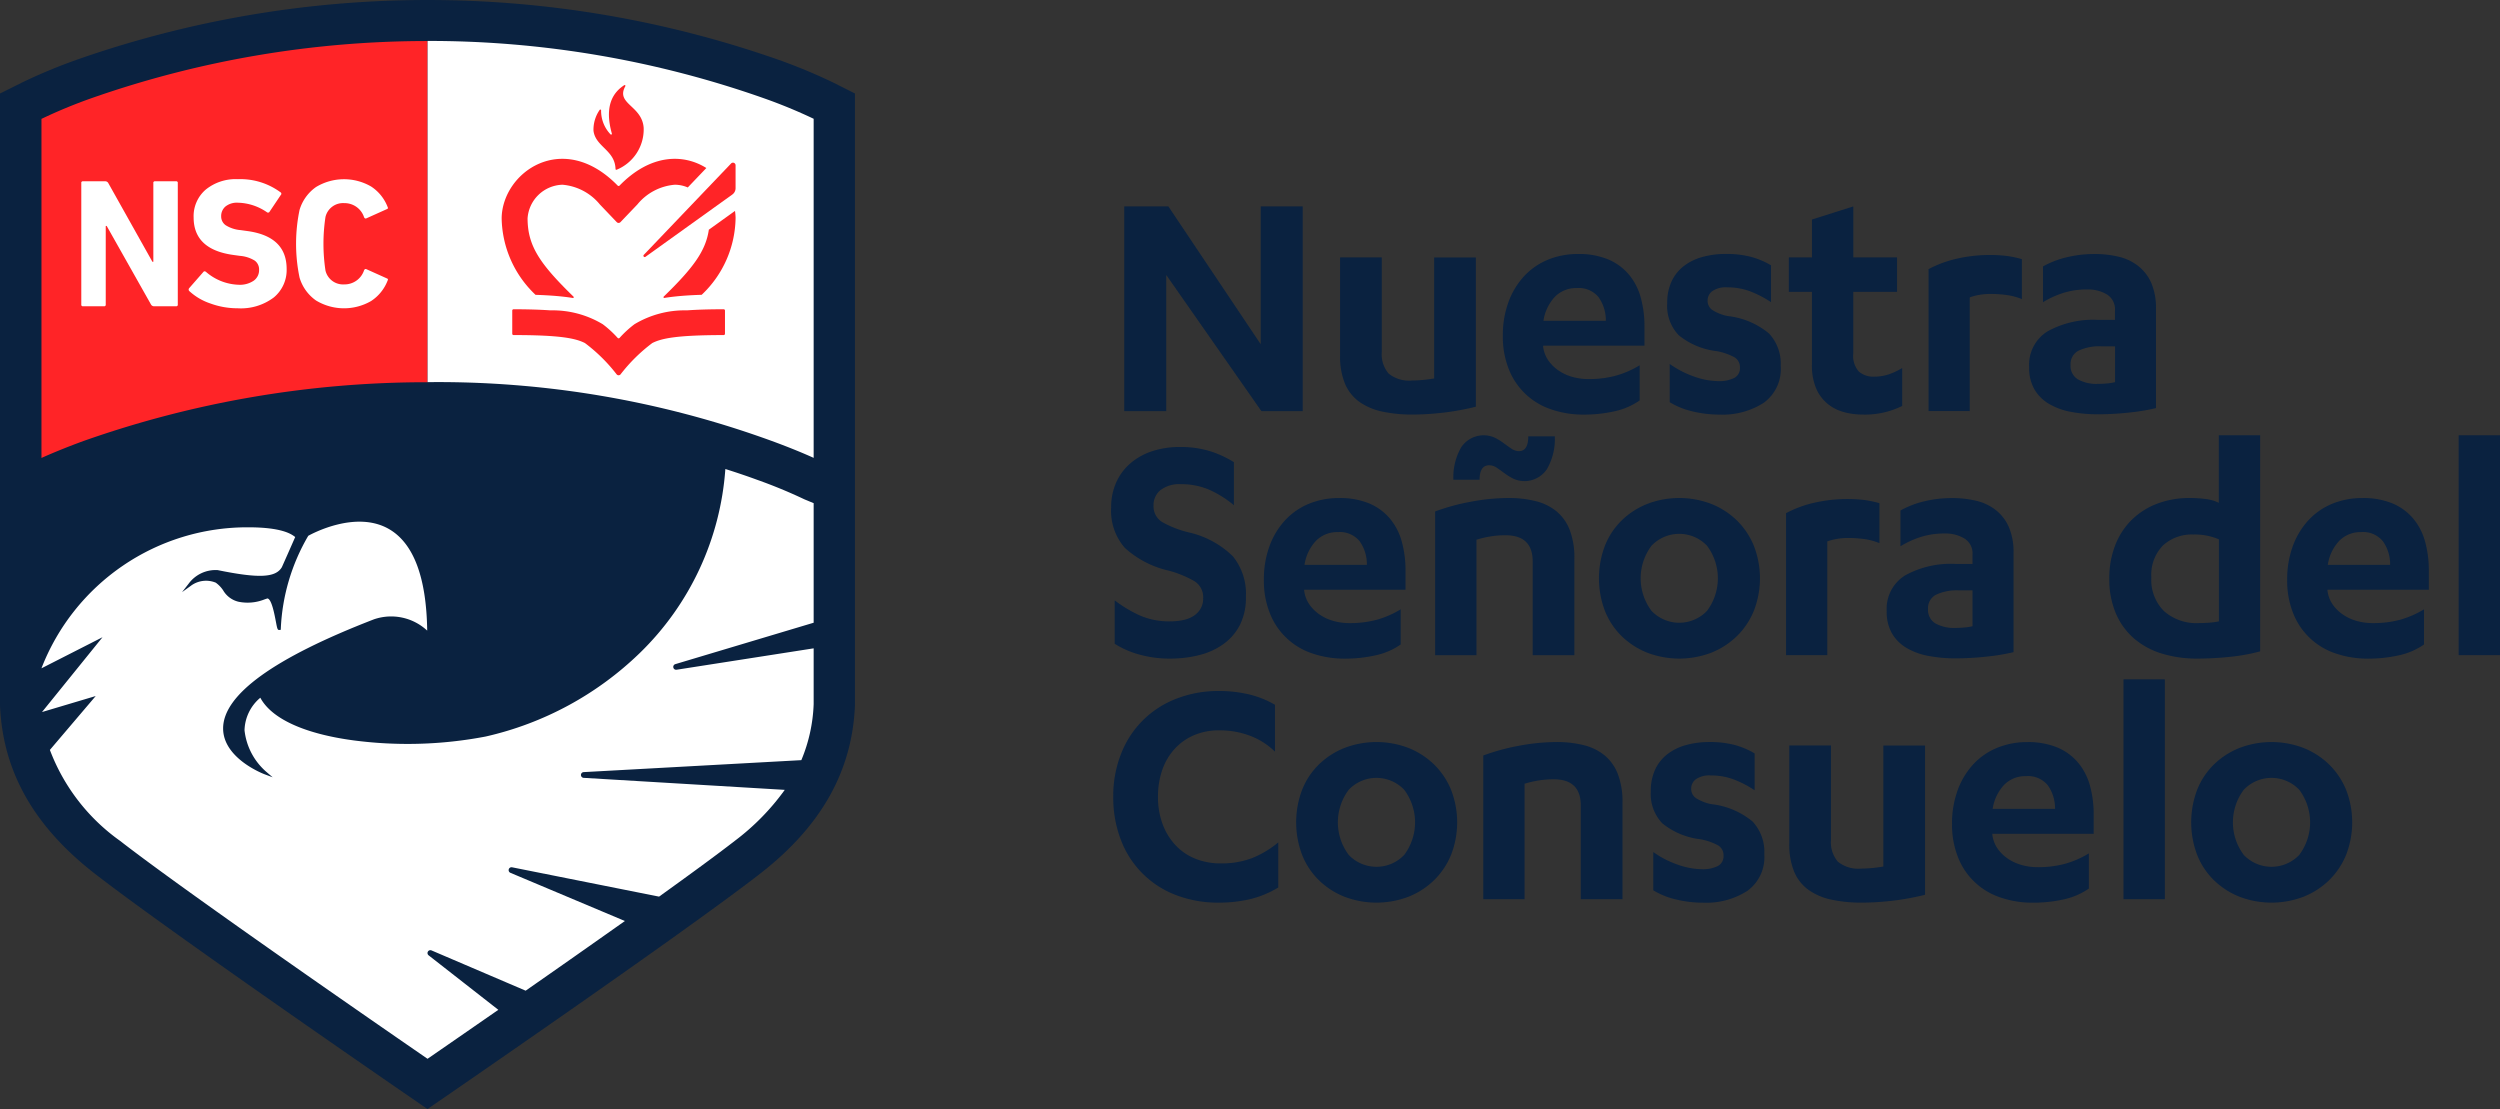 <svg xmlns="http://www.w3.org/2000/svg" width="160.722" height="71.298" viewBox="0 0 160.722 71.298"><rect x="0" y="0" width="160.722" height="71.298" fill="#333333" stroke="none"/><g id="logo-consuelo" transform="translate(-552.142 -3309.281)"><g id="Grupo_2063" data-name="Grupo 2063"><path id="Trazado_2522" data-name="Trazado 2522" d="M633.192,3322.55h2.7v13.16h-2.658l-6.115-8.751v8.751h-2.7v-13.16h2.836l5.937,8.862Z" fill="#0a2240"></path><path id="Trazado_2523" data-name="Trazado 2523" d="M646.083,3335.633q-.52.1-1.063.166t-1.074.1c-.355.022-.687.033-1,.033a9.106,9.106,0,0,1-1.927-.188,3.991,3.991,0,0,1-1.473-.621,2.743,2.743,0,0,1-.931-1.163,4.586,4.586,0,0,1-.321-1.839v-6.292h2.681v6.071a1.911,1.911,0,0,0,.443,1.4,2.086,2.086,0,0,0,1.506.443q.288,0,.665-.033t.753-.1v-7.777h2.681v9.594C646.744,3335.5,646.431,3335.566,646.083,3335.633Z" fill="#0a2240"></path><path id="Trazado_2524" data-name="Trazado 2524" d="M651.347,3331.545a1.97,1.97,0,0,0,.343.92,2.579,2.579,0,0,0,.676.653,3.009,3.009,0,0,0,.886.4,3.761,3.761,0,0,0,1,.133,6.566,6.566,0,0,0,1.783-.222,6.087,6.087,0,0,0,1.518-.664v2.26a4.47,4.47,0,0,1-1.628.7,8.874,8.874,0,0,1-1.939.21,6.319,6.319,0,0,1-2.171-.354,4.412,4.412,0,0,1-2.692-2.615,5.642,5.642,0,0,1-.366-2.082,6.205,6.205,0,0,1,.366-2.194,4.945,4.945,0,0,1,1.008-1.661,4.34,4.34,0,0,1,1.529-1.053,5.015,5.015,0,0,1,1.927-.365,4.881,4.881,0,0,1,1.961.354,3.532,3.532,0,0,1,1.329.986,3.923,3.923,0,0,1,.754,1.485,6.919,6.919,0,0,1,.232,1.827v1.241h-6.513Zm.753-3.179a2.872,2.872,0,0,0-.731,1.54h4.01a2.563,2.563,0,0,0-.465-1.518,1.638,1.638,0,0,0-1.4-.587A1.9,1.9,0,0,0,652.1,3328.366Z" fill="#0a2240"></path><path id="Trazado_2525" data-name="Trazado 2525" d="M661.039,3333.484a4.808,4.808,0,0,0,1.584.3,2.147,2.147,0,0,0,1-.2.694.694,0,0,0,.377-.665.74.74,0,0,0-.344-.665,3.782,3.782,0,0,0-1.163-.4,4.732,4.732,0,0,1-2.426-1.02,2.714,2.714,0,0,1-.742-2.06,3.24,3.24,0,0,1,.288-1.418,2.686,2.686,0,0,1,.8-.986,3.491,3.491,0,0,1,1.2-.576,5.616,5.616,0,0,1,1.484-.188,6.33,6.33,0,0,1,1.573.177,5.168,5.168,0,0,1,1.329.554v2.37a6.738,6.738,0,0,0-1.373-.708,4.137,4.137,0,0,0-1.44-.244,1.522,1.522,0,0,0-.964.244.744.744,0,0,0-.3.6.715.715,0,0,0,.288.6,2.844,2.844,0,0,0,1,.4,5.022,5.022,0,0,1,2.658,1.119,2.848,2.848,0,0,1,.754,2.093,2.674,2.674,0,0,1-1.1,2.371,4.889,4.889,0,0,1-2.825.753,7.337,7.337,0,0,1-1.761-.21,4.915,4.915,0,0,1-1.451-.588v-2.459A6.139,6.139,0,0,0,661.039,3333.484Z" fill="#0a2240"></path><path id="Trazado_2526" data-name="Trazado 2526" d="M676.127,3335.71v-9.127a7.226,7.226,0,0,1,1.839-.676,9.43,9.43,0,0,1,2.1-.233,8.867,8.867,0,0,1,1.041.056,6.843,6.843,0,0,1,1.019.21v2.57a4.013,4.013,0,0,0-1-.266,7.77,7.77,0,0,0-1-.066,4.327,4.327,0,0,0-.709.055,3.722,3.722,0,0,0-.642.166v7.311Z" fill="#0a2240"></path><path id="Trazado_2527" data-name="Trazado 2527" d="M687.594,3328.211a2.342,2.342,0,0,0-1.252-.321,5,5,0,0,0-1.584.232,6.118,6.118,0,0,0-1.274.587v-2.3a5.944,5.944,0,0,1,1.518-.587,7.515,7.515,0,0,1,1.8-.21,6.534,6.534,0,0,1,1.562.177,3.238,3.238,0,0,1,1.252.6,2.863,2.863,0,0,1,.831,1.086,4.059,4.059,0,0,1,.3,1.661v6.381a13.137,13.137,0,0,1-1.739.288,18.536,18.536,0,0,1-1.983.111,9.265,9.265,0,0,1-1.739-.155,4.35,4.35,0,0,1-1.407-.51,2.642,2.642,0,0,1-.942-.93,2.771,2.771,0,0,1-.343-1.44,2.52,2.52,0,0,1,1.174-2.293,6.073,6.073,0,0,1,3.257-.743h1.086v-.6A1.12,1.12,0,0,0,687.594,3328.211Zm-.366,3.334a3.136,3.136,0,0,0-1.451.277.96.96,0,0,0-.52.92,1,1,0,0,0,.476.93,2.447,2.447,0,0,0,1.274.288c.147,0,.325-.007.531-.022a3.335,3.335,0,0,0,.577-.089v-2.3Z" fill="#0a2240"></path><path id="Trazado_2528" data-name="Trazado 2528" d="M625.405,3348.841a4.7,4.7,0,0,0,1.961.387,4.087,4.087,0,0,0,.808-.077,2.046,2.046,0,0,0,.676-.255,1.4,1.4,0,0,0,.465-.465,1.286,1.286,0,0,0,.177-.687,1.21,1.21,0,0,0-.575-1.108,6.958,6.958,0,0,0-1.618-.664,6.22,6.22,0,0,1-2.847-1.474,3.6,3.6,0,0,1-.875-2.581,3.859,3.859,0,0,1,.343-1.661,3.525,3.525,0,0,1,.942-1.23,4.12,4.12,0,0,1,1.4-.753,5.572,5.572,0,0,1,1.706-.255,6.469,6.469,0,0,1,1.961.266,6.77,6.77,0,0,1,1.539.709v2.769a6.66,6.66,0,0,0-1.595-1,4.537,4.537,0,0,0-1.817-.354,1.979,1.979,0,0,0-1.3.376,1.233,1.233,0,0,0-.454,1,1.175,1.175,0,0,0,.565,1.064,6.577,6.577,0,0,0,1.717.664,5.912,5.912,0,0,1,2.814,1.529,3.812,3.812,0,0,1,.842,2.614,3.9,3.9,0,0,1-.377,1.784,3.411,3.411,0,0,1-1.041,1.229,4.54,4.54,0,0,1-1.551.72,7.443,7.443,0,0,1-1.9.233,7.162,7.162,0,0,1-2.005-.266,5.733,5.733,0,0,1-1.562-.687v-2.791A8.283,8.283,0,0,0,625.405,3348.841Z" fill="#0a2240"></path><path id="Trazado_2529" data-name="Trazado 2529" d="M635.985,3347.234a1.981,1.981,0,0,0,.344.92,2.587,2.587,0,0,0,.675.653,2.99,2.99,0,0,0,.886.4,3.774,3.774,0,0,0,1,.133,6.612,6.612,0,0,0,1.783-.221,6.161,6.161,0,0,0,1.518-.665v2.26a4.468,4.468,0,0,1-1.629.7,8.872,8.872,0,0,1-1.938.21,6.331,6.331,0,0,1-2.172-.354,4.416,4.416,0,0,1-2.691-2.615,5.646,5.646,0,0,1-.366-2.082,6.207,6.207,0,0,1,.366-2.194,4.921,4.921,0,0,1,1.008-1.661,4.32,4.32,0,0,1,1.528-1.053,5.019,5.019,0,0,1,1.928-.365,4.885,4.885,0,0,1,1.961.354,3.531,3.531,0,0,1,1.329.986,3.923,3.923,0,0,1,.753,1.485,6.919,6.919,0,0,1,.233,1.827v1.241h-6.514Zm.754-3.179a2.873,2.873,0,0,0-.732,1.54h4.01a2.552,2.552,0,0,0-.465-1.518,1.637,1.637,0,0,0-1.4-.587A1.9,1.9,0,0,0,636.739,3344.055Z" fill="#0a2240"></path><path id="Trazado_2530" data-name="Trazado 2530" d="M646.732,3341.53a13.232,13.232,0,0,1,2.393-.233,7.074,7.074,0,0,1,1.739.2,3.392,3.392,0,0,1,1.34.654,2.922,2.922,0,0,1,.853,1.2,4.967,4.967,0,0,1,.3,1.85v6.2h-2.68v-6.027q0-1.683-1.751-1.683a5.939,5.939,0,0,0-.963.077,6.364,6.364,0,0,0-.9.211v7.422h-2.658v-9.239A13.668,13.668,0,0,1,646.732,3341.53Zm4.863-2.094a1.732,1.732,0,0,1-2.16.62,3.7,3.7,0,0,1-.576-.354q-.266-.2-.5-.355a.849.849,0,0,0-.476-.155q-.619,0-.62.931H645.58a3.814,3.814,0,0,1,.5-2.083,1.733,1.733,0,0,1,2.161-.62,3.812,3.812,0,0,1,.576.354q.266.2.5.355a.852.852,0,0,0,.476.155q.6,0,.6-.953h1.706A3.863,3.863,0,0,1,651.595,3339.436Z" fill="#0a2240"></path><path id="Trazado_2531" data-name="Trazado 2531" d="M655.325,3344.354a4.694,4.694,0,0,1,1.086-1.628,4.976,4.976,0,0,1,1.639-1.052,5.76,5.76,0,0,1,4.1,0,4.987,4.987,0,0,1,1.639,1.052,4.835,4.835,0,0,1,1.1,1.628,5.752,5.752,0,0,1,0,4.21,4.835,4.835,0,0,1-1.1,1.628,5.01,5.01,0,0,1-1.639,1.053,5.774,5.774,0,0,1-4.1,0,5,5,0,0,1-1.639-1.053,4.694,4.694,0,0,1-1.086-1.628,5.9,5.9,0,0,1,0-4.21Zm6.558.011a2.464,2.464,0,0,0-3.567,0,3.49,3.49,0,0,0,0,4.188,2.464,2.464,0,0,0,3.567,0,3.49,3.49,0,0,0,0-4.188Z" fill="#0a2240"></path><path id="Trazado_2532" data-name="Trazado 2532" d="M666.964,3351.4v-9.128a7.227,7.227,0,0,1,1.839-.676,9.437,9.437,0,0,1,2.105-.233,8.867,8.867,0,0,1,1.041.056,6.845,6.845,0,0,1,1.019.21v2.57a3.993,3.993,0,0,0-1-.266,7.713,7.713,0,0,0-1-.066,4.282,4.282,0,0,0-.709.055,3.8,3.8,0,0,0-.643.166v7.312Z" fill="#0a2240"></path><path id="Trazado_2533" data-name="Trazado 2533" d="M678.431,3343.9a2.339,2.339,0,0,0-1.251-.321,4.98,4.98,0,0,0-1.585.233,6.033,6.033,0,0,0-1.274.587v-2.3a6,6,0,0,1,1.518-.587,7.53,7.53,0,0,1,1.806-.21,6.527,6.527,0,0,1,1.562.177,3.23,3.23,0,0,1,1.251.6,2.845,2.845,0,0,1,.831,1.086,4.061,4.061,0,0,1,.3,1.662v6.38a13.069,13.069,0,0,1-1.739.288,18.538,18.538,0,0,1-1.983.111,9.264,9.264,0,0,1-1.739-.155,4.329,4.329,0,0,1-1.407-.51,2.639,2.639,0,0,1-.941-.93,2.77,2.77,0,0,1-.344-1.44,2.523,2.523,0,0,1,1.174-2.293,6.075,6.075,0,0,1,3.257-.743h1.086v-.6A1.12,1.12,0,0,0,678.431,3343.9Zm-.365,3.334a3.133,3.133,0,0,0-1.451.277.96.96,0,0,0-.521.92,1,1,0,0,0,.476.93,2.449,2.449,0,0,0,1.274.288c.148,0,.325-.007.532-.022a3.407,3.407,0,0,0,.576-.088v-2.305Z" fill="#0a2240"></path><path id="Trazado_2534" data-name="Trazado 2534" d="M695.489,3351.51a20.176,20.176,0,0,1-2.071.111,7.655,7.655,0,0,1-2.327-.332,4.932,4.932,0,0,1-1.783-.986,4.432,4.432,0,0,1-1.152-1.617,5.6,5.6,0,0,1-.41-2.205,5.811,5.811,0,0,1,.377-2.138,4.624,4.624,0,0,1,1.063-1.639,4.709,4.709,0,0,1,1.639-1.042,5.847,5.847,0,0,1,2.1-.365,7.922,7.922,0,0,1,1.019.066,2.485,2.485,0,0,1,.842.244v-4.342h2.659v13.891A12.131,12.131,0,0,1,695.489,3351.51Zm-2.337-7.865a2.724,2.724,0,0,0-1.961.709,2.687,2.687,0,0,0-.742,2.039,2.836,2.836,0,0,0,.82,2.182,3.152,3.152,0,0,0,2.237.764c.163,0,.362-.007.6-.022a5.036,5.036,0,0,0,.686-.089v-5.272A3.858,3.858,0,0,0,693.152,3343.645Z" fill="#0a2240"></path><path id="Trazado_2535" data-name="Trazado 2535" d="M701.771,3347.234a1.981,1.981,0,0,0,.344.92,2.588,2.588,0,0,0,.675.653,2.985,2.985,0,0,0,.887.4,3.761,3.761,0,0,0,1,.133,6.611,6.611,0,0,0,1.783-.221,6.159,6.159,0,0,0,1.518-.665v2.26a4.467,4.467,0,0,1-1.629.7,8.865,8.865,0,0,1-1.938.21,6.321,6.321,0,0,1-2.171-.354,4.414,4.414,0,0,1-2.692-2.615,5.646,5.646,0,0,1-.366-2.082,6.207,6.207,0,0,1,.366-2.194,4.954,4.954,0,0,1,1.008-1.661,4.33,4.33,0,0,1,1.528-1.053,5.019,5.019,0,0,1,1.928-.365,4.881,4.881,0,0,1,1.961.354,3.531,3.531,0,0,1,1.329.986,3.924,3.924,0,0,1,.753,1.485,6.922,6.922,0,0,1,.233,1.827v1.241h-6.514Zm.754-3.179a2.865,2.865,0,0,0-.731,1.54H705.8a2.552,2.552,0,0,0-.465-1.518,1.635,1.635,0,0,0-1.4-.587A1.9,1.9,0,0,0,702.525,3344.055Z" fill="#0a2240"></path><path id="Trazado_2536" data-name="Trazado 2536" d="M710.205,3351.4v-14.135h2.659V3351.4Z" fill="#0a2240"></path><path id="Trazado_2537" data-name="Trazado 2537" d="M632.55,3356.6a5.434,5.434,0,0,0-2.038-.365,4.022,4.022,0,0,0-1.607.31,3.6,3.6,0,0,0-1.24.875,3.865,3.865,0,0,0-.8,1.352,5.2,5.2,0,0,0-.277,1.739,4.929,4.929,0,0,0,.3,1.761,4.057,4.057,0,0,0,.831,1.351,3.557,3.557,0,0,0,1.274.865,4.324,4.324,0,0,0,1.628.3,5.516,5.516,0,0,0,1.994-.333,6.261,6.261,0,0,0,1.706-1.019v2.9a6.349,6.349,0,0,1-1.872.765,8.886,8.886,0,0,1-1.938.21,7.527,7.527,0,0,1-2.8-.5,6.071,6.071,0,0,1-3.512-3.545,7.558,7.558,0,0,1-.487-2.758,7.381,7.381,0,0,1,.5-2.759,6.156,6.156,0,0,1,3.544-3.544,7.382,7.382,0,0,1,2.759-.5,8.242,8.242,0,0,1,1.894.211,6.122,6.122,0,0,1,1.7.675v3.013A4.606,4.606,0,0,0,632.55,3356.6Z" fill="#0a2240"></path><path id="Trazado_2538" data-name="Trazado 2538" d="M635.859,3360.043a4.7,4.7,0,0,1,1.086-1.628,5,5,0,0,1,1.639-1.052,5.76,5.76,0,0,1,4.1,0,5.007,5.007,0,0,1,1.639,1.052,4.844,4.844,0,0,1,1.1,1.628,5.752,5.752,0,0,1,0,4.21,4.838,4.838,0,0,1-1.1,1.628,4.993,4.993,0,0,1-1.639,1.053,5.774,5.774,0,0,1-4.1,0,4.982,4.982,0,0,1-1.639-1.053,4.7,4.7,0,0,1-1.086-1.628,5.9,5.9,0,0,1,0-4.21Zm6.558.012a2.462,2.462,0,0,0-3.567,0,3.489,3.489,0,0,0,0,4.187,2.463,2.463,0,0,0,3.567,0,3.489,3.489,0,0,0,0-4.187Z" fill="#0a2240"></path><path id="Trazado_2539" data-name="Trazado 2539" d="M649.825,3357.219a13.232,13.232,0,0,1,2.393-.233,7.073,7.073,0,0,1,1.739.2,3.393,3.393,0,0,1,1.34.654,2.93,2.93,0,0,1,.853,1.2,4.988,4.988,0,0,1,.3,1.85v6.2h-2.681v-6.026q0-1.685-1.75-1.684a6.072,6.072,0,0,0-.964.077,6.385,6.385,0,0,0-.9.211v7.422H647.5v-9.239A13.656,13.656,0,0,1,649.825,3357.219Z" fill="#0a2240"></path><path id="Trazado_2540" data-name="Trazado 2540" d="M659.984,3364.862a4.823,4.823,0,0,0,1.584.3,2.132,2.132,0,0,0,1-.2.694.694,0,0,0,.377-.665.737.737,0,0,0-.344-.664,3.741,3.741,0,0,0-1.163-.4,4.745,4.745,0,0,1-2.426-1.019,2.722,2.722,0,0,1-.742-2.061,3.24,3.24,0,0,1,.288-1.418,2.685,2.685,0,0,1,.8-.986,3.471,3.471,0,0,1,1.2-.576,5.621,5.621,0,0,1,1.484-.188,6.313,6.313,0,0,1,1.573.177,5.188,5.188,0,0,1,1.33.554v2.371a6.788,6.788,0,0,0-1.374-.709,4.142,4.142,0,0,0-1.44-.244,1.525,1.525,0,0,0-.964.244.745.745,0,0,0-.3.6.715.715,0,0,0,.288.6,2.857,2.857,0,0,0,1,.4,5.02,5.02,0,0,1,2.659,1.119,2.852,2.852,0,0,1,.753,2.093,2.672,2.672,0,0,1-1.1,2.371,4.89,4.89,0,0,1-2.825.753,7.352,7.352,0,0,1-1.762-.21,4.932,4.932,0,0,1-1.451-.587v-2.46A6.118,6.118,0,0,0,659.984,3364.862Z" fill="#0a2240"></path><path id="Trazado_2541" data-name="Trazado 2541" d="M674.962,3367.011q-.52.1-1.063.166t-1.074.1c-.355.022-.687.033-1,.033a9.105,9.105,0,0,1-1.927-.188,3.986,3.986,0,0,1-1.473-.62,2.748,2.748,0,0,1-.931-1.163,4.594,4.594,0,0,1-.321-1.839v-6.292h2.681v6.07a1.911,1.911,0,0,0,.443,1.4,2.087,2.087,0,0,0,1.506.443q.288,0,.665-.033t.753-.1v-7.776H675.9v9.593C675.623,3366.875,675.31,3366.945,674.962,3367.011Z" fill="#0a2240"></path><path id="Trazado_2542" data-name="Trazado 2542" d="M680.226,3362.924a1.969,1.969,0,0,0,.343.919,2.6,2.6,0,0,0,.676.654,3.008,3.008,0,0,0,.886.4,3.761,3.761,0,0,0,1,.133,6.558,6.558,0,0,0,1.783-.221,6.1,6.1,0,0,0,1.518-.665v2.26a4.462,4.462,0,0,1-1.628.7,8.89,8.89,0,0,1-1.939.21,6.326,6.326,0,0,1-2.171-.354,4.409,4.409,0,0,1-2.692-2.614,5.652,5.652,0,0,1-.366-2.083,6.2,6.2,0,0,1,.366-2.193,4.946,4.946,0,0,1,1.008-1.662,4.318,4.318,0,0,1,1.529-1.052,4.993,4.993,0,0,1,1.927-.366,4.877,4.877,0,0,1,1.961.354,3.538,3.538,0,0,1,1.329.986,3.926,3.926,0,0,1,.754,1.485,6.924,6.924,0,0,1,.232,1.828v1.24h-6.513Zm.753-3.18a2.873,2.873,0,0,0-.731,1.54h4.01a2.559,2.559,0,0,0-.465-1.517,1.636,1.636,0,0,0-1.4-.588A1.9,1.9,0,0,0,680.979,3359.744Z" fill="#0a2240"></path><path id="Trazado_2543" data-name="Trazado 2543" d="M693.4,3360.043a4.689,4.689,0,0,1,1.086-1.628,5,5,0,0,1,1.639-1.052,5.76,5.76,0,0,1,4.1,0,5.007,5.007,0,0,1,1.639,1.052,4.844,4.844,0,0,1,1.1,1.628,5.765,5.765,0,0,1,0,4.21,4.838,4.838,0,0,1-1.1,1.628,4.993,4.993,0,0,1-1.639,1.053,5.774,5.774,0,0,1-4.1,0,4.982,4.982,0,0,1-1.639-1.053,4.683,4.683,0,0,1-1.086-1.628,5.9,5.9,0,0,1,0-4.21Zm6.558.012a2.462,2.462,0,0,0-3.567,0,3.489,3.489,0,0,0,0,4.187,2.463,2.463,0,0,0,3.567,0,3.489,3.489,0,0,0,0-4.187Z" fill="#0a2240"></path></g><path id="Trazado_2544" data-name="Trazado 2544" d="M668.631,3325.83v-2.438l2.658-.841v3.279H674.1v2.215h-2.814v3.966a1.5,1.5,0,0,0,.366,1.163,1.409,1.409,0,0,0,.964.321,2.962,2.962,0,0,0,.941-.144,4.442,4.442,0,0,0,.875-.41v2.437a5.369,5.369,0,0,1-2.548.554,4.486,4.486,0,0,1-1.229-.166,2.809,2.809,0,0,1-1.041-.543,2.605,2.605,0,0,1-.72-.986,3.787,3.787,0,0,1-.266-1.517v-4.675h-1.485v-2.215Z" fill="#0a2240"></path><path id="Trazado_2545" data-name="Trazado 2545" d="M688.659,3367.089v-14.135h2.659v14.135Z" fill="#0a2240"></path><g id="Grupo_2065" data-name="Grupo 2065"><path id="Trazado_2546" data-name="Trazado 2546" d="M605.641,3314.555a35.739,35.739,0,0,0-3.424-1.422,68.152,68.152,0,0,0-45.173,0,35.889,35.889,0,0,0-3.424,1.423l-1.478.736,0,39.313c.167,4.235,2.156,7.778,6.082,10.832,5.032,3.913,21.4,15.143,21.4,15.143s16.371-11.23,21.4-15.143c3.926-3.054,5.915-6.6,6.083-10.83l0-39.315Z" fill="#0a2240"></path><path id="Trazado_2547" data-name="Trazado 2547" d="M557.967,3315.613a32.689,32.689,0,0,0-3.159,1.31v21.8c.55-.248,1.463-.637,2.7-1.09a66.189,66.189,0,0,1,22.121-3.778v-21.936A65.178,65.178,0,0,0,557.967,3315.613Z" fill="#ff2427"></path><path id="Trazado_2548" data-name="Trazado 2548" d="M601.294,3315.613a64.717,64.717,0,0,0-21.663-3.7v21.936a62.631,62.631,0,0,1,22.12,3.778c1.239.453,2.153.842,2.7,1.09v-21.8A32.914,32.914,0,0,0,601.294,3315.613Z" fill="#fff"></path><g id="Grupo_2064" data-name="Grupo 2064"><path id="Trazado_2549" data-name="Trazado 2549" d="M591.714,3320.148a.05.05,0,0,0,.069.046,2.806,2.806,0,0,0,1.74-2.693c-.1-1.436-1.815-1.534-1.181-2.674a.05.05,0,0,0-.07-.069c-.7.455-1.3,1.308-.793,3.113a.051.051,0,0,1-.083.051,2.19,2.19,0,0,1-.61-1.545.05.05,0,0,0-.089-.034,2.22,2.22,0,0,0-.4,1.344C590.429,3318.728,591.675,3318.919,591.714,3320.148Z" fill="#ff2427"></path><path id="Trazado_2550" data-name="Trazado 2550" d="M587.594,3328.286c.512.036.967.085,1.377.152a.05.05,0,0,0,.041-.086c-2.192-2.135-2.949-3.275-2.953-5.039a2.32,2.32,0,0,1,2.24-2.156,3.483,3.483,0,0,1,2.408,1.268l1.084,1.136a.166.166,0,0,0,.241,0l1.085-1.136a3.481,3.481,0,0,1,2.407-1.268,2.1,2.1,0,0,1,.834.176l1.194-1.25c-1.465-.921-3.58-.922-5.58,1.13a.085.085,0,0,1-.12,0c-3.526-3.617-7.412-.857-7.459,2.085a6.917,6.917,0,0,0,2.179,4.938C586.938,3328.247,587.278,3328.264,587.594,3328.286Z" fill="#ff2427"></path><path id="Trazado_2551" data-name="Trazado 2551" d="M597.712,3324.049c-.2,1.381-1.028,2.479-2.9,4.3a.05.05,0,0,0,.041.086c.41-.067.866-.116,1.378-.152.316-.022.656-.038,1.022-.05a6.917,6.917,0,0,0,2.179-4.938,3.659,3.659,0,0,0-.038-.454Z" fill="#ff2427"></path><path id="Trazado_2552" data-name="Trazado 2552" d="M598.665,3329.163c-.934,0-1.712.025-2.369.071a6.257,6.257,0,0,0-3.366.892,6.654,6.654,0,0,0-.957.88.084.084,0,0,1-.122,0,6.715,6.715,0,0,0-.958-.88,6.25,6.25,0,0,0-3.365-.892c-.657-.046-1.435-.07-2.369-.071a.084.084,0,0,0-.085.083v1.493a.084.084,0,0,0,.084.083c3.044,0,3.992.215,4.587.512a10.609,10.609,0,0,1,2.04,2.013.163.163,0,0,0,.253,0,10.609,10.609,0,0,1,2.04-2.013c.6-.3,1.544-.508,4.587-.512a.085.085,0,0,0,.085-.083v-1.493A.084.084,0,0,0,598.665,3329.163Z" fill="#ff2427"></path><path id="Trazado_2553" data-name="Trazado 2553" d="M593.645,3325.787l5.577-4a.5.5,0,0,0,.209-.406v-1.476a.167.167,0,0,0-.287-.115l-5.608,5.87A.083.083,0,0,0,593.645,3325.787Z" fill="#ff2427"></path></g><path id="Trazado_2554" data-name="Trazado 2554" d="M589.652,3358.92l14.007-.77a10.265,10.265,0,0,0,.792-3.6v-3.588l-8.809,1.375a.185.185,0,0,1-.083-.36l8.892-2.662v-7.686l-.593-.246a32.366,32.366,0,0,0-3.023-1.25c-.587-.215-1.277-.453-2.061-.7a18.275,18.275,0,0,1-5.512,11.841,20.86,20.86,0,0,1-9.9,5.358,26.679,26.679,0,0,1-8.448.253c-3.18-.42-5.314-1.393-6.036-2.748a2.818,2.818,0,0,0-1.016,2.09,4.127,4.127,0,0,0,1.375,2.652l.434.373-.535-.2c-.108-.041-2.645-1.029-2.65-2.935-.005-2.168,3.254-4.528,9.687-7.017a3.4,3.4,0,0,1,3.433.723c-.047-3.424-.875-5.622-2.464-6.534-2.127-1.221-4.95.308-5.182.438a12.906,12.906,0,0,0-1.765,5.964l-.008.084-.085.006c-.122.012-.138-.087-.226-.547s-.252-1.323-.491-1.463a.085.085,0,0,0-.08-.009l-.153.052a2.932,2.932,0,0,1-1.687.15,1.56,1.56,0,0,1-.979-.734,1.916,1.916,0,0,0-.473-.49,1.637,1.637,0,0,0-1.6.2l-.568.41.43-.552a2.15,2.15,0,0,1,1.862-.865c2.643.54,3.723.491,4.125-.187.025-.053.7-1.575.858-1.941l-.032-.024c-.223-.163-.814-.6-2.992-.6a14.189,14.189,0,0,0-13.29,9.066l3.927-2-3.891,4.811,3.453-1.03-2.946,3.464a12.645,12.645,0,0,0,4.511,5.846c4.021,3.127,15.608,11.146,19.768,14.012,1.093-.754,2.7-1.865,4.551-3.149L579.7,3370.7a.185.185,0,0,1,.186-.317l6.05,2.588c2.059-1.434,4.289-3,6.38-4.48l-7.364-3.1a.186.186,0,0,1,.108-.353l9.453,1.886c2-1.438,3.745-2.712,4.881-3.595a15.2,15.2,0,0,0,3.2-3.269l-12.942-.773A.185.185,0,0,1,589.652,3358.92Z" fill="#fff"></path><path id="Trazado_2555" data-name="Trazado 2555" d="M557.368,3328.853v-7.8a.1.1,0,0,1,.118-.118h1.419a.224.224,0,0,1,.2.118l2.837,5.06H562v-5.06a.1.1,0,0,1,.118-.118h1.336a.1.1,0,0,1,.118.118v7.8a.1.1,0,0,1-.118.118h-1.407a.221.221,0,0,1-.2-.118L559,3323.806h-.06v5.047a.1.1,0,0,1-.118.118h-1.336A.1.1,0,0,1,557.368,3328.853Z" fill="#fff"></path><path id="Trazado_2556" data-name="Trazado 2556" d="M567.417,3329.1a5.056,5.056,0,0,1-1.761-.313,3.744,3.744,0,0,1-1.336-.786.136.136,0,0,1-.011-.2l.9-1.028q.071-.094.177-.012a3.37,3.37,0,0,0,2.1.827,1.579,1.579,0,0,0,.964-.26.825.825,0,0,0,.348-.7.7.7,0,0,0-.277-.591,2.142,2.142,0,0,0-.964-.308l-.426-.059q-2.541-.354-2.541-2.411a2.249,2.249,0,0,1,.774-1.785,3.053,3.053,0,0,1,2.075-.674,4.344,4.344,0,0,1,2.731.839.108.108,0,0,1,.023.178l-.721,1.075a.111.111,0,0,1-.165.036,3.417,3.417,0,0,0-1.868-.615,1.179,1.179,0,0,0-.8.242.8.8,0,0,0-.278.633.686.686,0,0,0,.29.573,2.136,2.136,0,0,0,.963.314l.426.059q2.529.342,2.53,2.435a2.287,2.287,0,0,1-.822,1.832A3.508,3.508,0,0,1,567.417,3329.1Z" fill="#fff"></path><path id="Trazado_2557" data-name="Trazado 2557" d="M571.4,3327.127a10.671,10.671,0,0,1,0-4.35,2.752,2.752,0,0,1,1.058-1.472,3.477,3.477,0,0,1,3.54-.035,2.741,2.741,0,0,1,1.064,1.318c.04.071.02.118-.059.142l-1.288.579c-.071.04-.126.02-.166-.059a1.32,1.32,0,0,0-1.276-.91,1.161,1.161,0,0,0-1.206.886,11.522,11.522,0,0,0,0,3.452,1.162,1.162,0,0,0,1.206.887,1.321,1.321,0,0,0,1.276-.911c.04-.078.095-.1.166-.059l1.288.579c.079.024.1.071.059.142a2.743,2.743,0,0,1-1.064,1.319,3.48,3.48,0,0,1-3.54-.036A2.75,2.75,0,0,1,571.4,3327.127Z" fill="#fff"></path></g></g></svg>